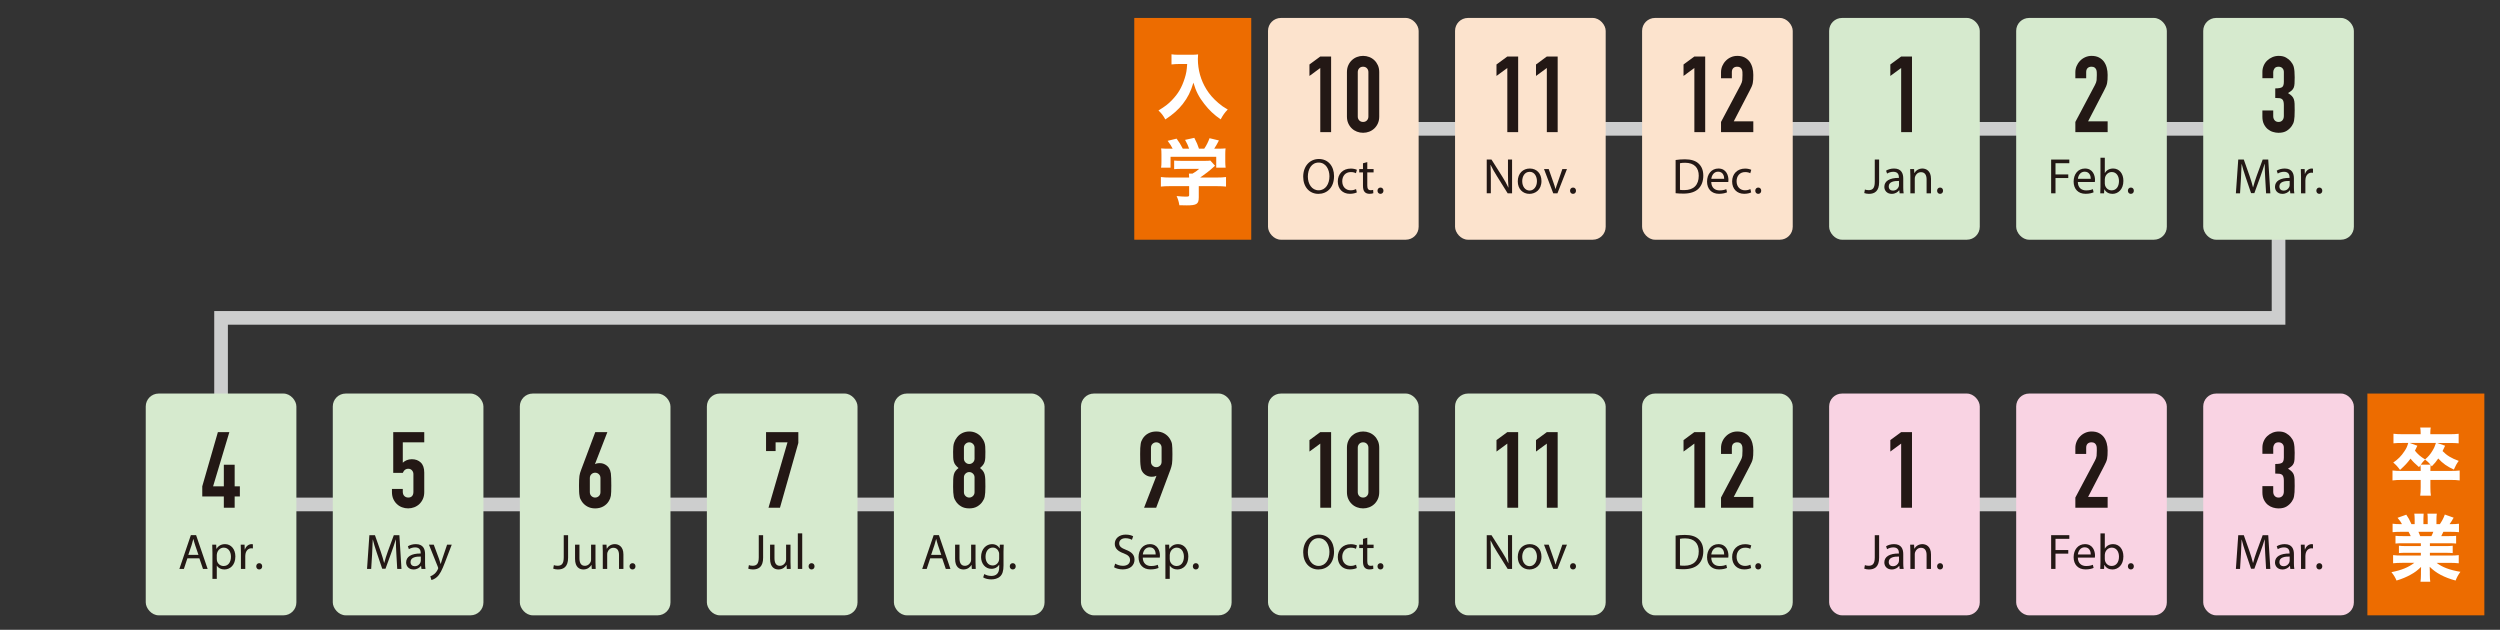 <?xml version="1.0" encoding="UTF-8"?>
<svg xmlns="http://www.w3.org/2000/svg" version="1.1" viewBox="0 0 549.254 138.364">
  <rect x="0" y="0" width="549.254" height="138.364" fill="#333333" stroke="none"/>
  <defs>
    <style>
      .cls-1 {
        fill: #d6eace;
      }

      .cls-2 {
        fill: #f9d3e3;
      }

      .cls-3 {
        fill: #fce3cd;
      }

      .cls-4 {
        fill: #231815;
      }

      .cls-5 {
        fill: #fff;
      }

      .cls-6 {
        fill: none;
        stroke: #cdcece;
        stroke-miterlimit: 10;
        stroke-width: 3px;
      }

      .cls-7 {
        fill: #ed6c00;
      }
    </style>
  </defs>
  <!-- Generator: Adobe Illustrator 28.7.2, SVG Export Plug-In . SVG Version: 1.2.0 Build 154)  -->
  <g>
    <g id="_レイヤー_1" data-name="レイヤー_1">
      <rect class="cls-7" x="249.202" y="3.943" width="25.698" height="48.724"/>
      <polyline class="cls-6" points="296.998 28.305 500.6 28.305 500.6 69.838 48.568 69.838 48.568 110.828 500.6 110.828"/>
      <rect class="cls-3" x="278.583" y="3.943" width="33.097" height="48.724" rx="2.835" ry="2.835"/>
      <rect class="cls-3" x="319.676" y="3.943" width="33.097" height="48.724" rx="2.835" ry="2.835"/>
      <rect class="cls-3" x="360.77" y="3.943" width="33.097" height="48.724" rx="2.835" ry="2.835"/>
      <rect class="cls-1" x="401.864" y="3.943" width="33.097" height="48.724" rx="2.835" ry="2.835"/>
      <rect class="cls-1" x="442.958" y="3.943" width="33.097" height="48.724" rx="2.835" ry="2.835"/>
      <rect class="cls-1" x="484.051" y="3.943" width="33.097" height="48.724" rx="2.835" ry="2.835"/>
      <rect class="cls-1" x="32.02" y="86.465" width="33.097" height="48.724" rx="2.835" ry="2.835"/>
      <rect class="cls-1" x="73.114" y="86.465" width="33.097" height="48.724" rx="2.835" ry="2.835"/>
      <rect class="cls-1" x="114.208" y="86.465" width="33.097" height="48.724" rx="2.835" ry="2.835"/>
      <rect class="cls-1" x="155.301" y="86.465" width="33.097" height="48.724" rx="2.835" ry="2.835"/>
      <rect class="cls-1" x="196.395" y="86.465" width="33.097" height="48.724" rx="2.835" ry="2.835"/>
      <rect class="cls-1" x="237.489" y="86.465" width="33.097" height="48.724" rx="2.835" ry="2.835"/>
      <rect class="cls-1" x="278.583" y="86.465" width="33.097" height="48.724" rx="2.835" ry="2.835"/>
      <rect class="cls-1" x="319.676" y="86.465" width="33.097" height="48.724" rx="2.835" ry="2.835"/>
      <rect class="cls-1" x="360.77" y="86.465" width="33.097" height="48.724" rx="2.835" ry="2.835"/>
      <rect class="cls-2" x="401.864" y="86.465" width="33.097" height="48.724" rx="2.835" ry="2.835"/>
      <rect class="cls-2" x="442.958" y="86.465" width="33.097" height="48.724" rx="2.835" ry="2.835"/>
      <rect class="cls-2" x="484.051" y="86.465" width="33.097" height="48.724" rx="2.835" ry="2.835"/>
      <g>
        <path class="cls-4" d="M290.067,29.032v-14.096l-2.38,1.751v-2.521l2.38-1.75h2.38v16.615h-2.38Z"/>
        <path class="cls-4" d="M295.924,15.847c0-.56.097-1.058.292-1.493s.455-.809.782-1.12c.327-.312.704-.549,1.132-.712.428-.163.875-.245,1.342-.245s.914.082,1.342.245c.428.163.805.4,1.132.712s.587.685.782,1.12c.194.436.292.934.292,1.493v9.755c0,.561-.097,1.059-.292,1.494-.195.436-.455.809-.782,1.12s-.704.548-1.132.712c-.428.163-.875.245-1.342.245s-.914-.082-1.342-.245c-.428-.164-.805-.4-1.132-.712-.327-.312-.588-.685-.782-1.12s-.292-.934-.292-1.494v-9.755ZM298.305,25.602c0,.343.109.627.327.853s.498.338.84.338.622-.112.84-.338.327-.51.327-.853v-9.755c0-.342-.109-.626-.327-.852s-.498-.338-.84-.338-.623.112-.84.338-.327.51-.327.852v9.755Z"/>
      </g>
      <g>
        <path class="cls-4" d="M331.16,29.032v-14.096l-2.38,1.751v-2.521l2.38-1.75h2.381v16.615h-2.381Z"/>
        <path class="cls-4" d="M339.842,29.032v-14.096l-2.38,1.751v-2.521l2.38-1.75h2.381v16.615h-2.381Z"/>
      </g>
      <g>
        <path class="cls-4" d="M372.254,29.032v-14.096l-2.38,1.751v-2.521l2.38-1.75h2.381v16.615h-2.381Z"/>
        <path class="cls-4" d="M378.111,29.032v-2.24l4.295-8.098c.217-.404.342-.759.373-1.062.031-.304.047-.681.047-1.132,0-.202-.004-.416-.012-.643-.008-.225-.051-.423-.129-.595-.078-.171-.194-.315-.35-.432-.156-.117-.382-.175-.677-.175-.358,0-.642.102-.852.303-.21.203-.315.498-.315.887v1.354h-2.381v-1.307c0-.497.094-.964.28-1.4.187-.435.443-.816.771-1.144.311-.326.685-.587,1.12-.781s.902-.292,1.4-.292c.622,0,1.155.113,1.599.339s.812.533,1.108.922c.28.389.486.832.618,1.33s.198,1.026.198,1.587c0,.404-.008.743-.023,1.015-.016.272-.047.533-.093.782-.047.249-.125.498-.233.747-.109.249-.257.552-.443.91l-3.501,6.744h4.294v2.38h-7.095Z"/>
      </g>
      <path class="cls-4" d="M417.688,29.032v-14.096l-2.38,1.751v-2.521l2.38-1.75h2.381v16.615h-2.381Z"/>
      <path class="cls-4" d="M455.957,29.032v-2.24l4.295-8.098c.217-.404.342-.759.373-1.062.031-.304.047-.681.047-1.132,0-.202-.004-.416-.012-.643-.008-.225-.051-.423-.129-.595-.078-.171-.194-.315-.35-.432-.156-.117-.382-.175-.677-.175-.358,0-.642.102-.852.303-.21.203-.315.498-.315.887v1.354h-2.381v-1.307c0-.497.094-.964.28-1.4.187-.435.443-.816.771-1.144.311-.326.685-.587,1.12-.781s.902-.292,1.4-.292c.622,0,1.155.113,1.599.339s.812.533,1.108.922c.28.389.486.832.618,1.33s.198,1.026.198,1.587c0,.404-.008.743-.023,1.015-.016.272-.047.533-.093.782-.047.249-.125.498-.233.747-.109.249-.257.552-.443.91l-3.501,6.744h4.294v2.38h-7.095Z"/>
      <path class="cls-4" d="M499.876,19.418c.716,0,1.21-.086,1.481-.257.272-.171.409-.568.409-1.19v-2.146c0-.343-.105-.622-.315-.841-.21-.218-.494-.326-.852-.326-.42,0-.72.132-.898.396-.18.265-.269.521-.269.771v1.354h-2.381v-1.377c0-.482.094-.941.28-1.377s.443-.809.771-1.12c.326-.312.708-.561,1.144-.747s.902-.28,1.4-.28c.653,0,1.193.129,1.621.386.428.256.751.517.969.781.155.187.292.373.408.561.117.187.214.412.292.677.14.513.21,1.275.21,2.287,0,.575-.012,1.042-.035,1.399-.023.358-.081.653-.175.887-.109.249-.261.46-.455.631s-.463.357-.805.56c.373.233.657.451.852.653.194.203.338.436.432.7.094.28.147.611.163.992s.023.867.023,1.458c0,.545-.012.996-.035,1.354-.023.358-.058.654-.104.887-.047.25-.109.46-.187.631-.078.171-.18.35-.304.536-.296.437-.673.798-1.132,1.086s-1.062.432-1.809.432c-.373,0-.771-.062-1.19-.188-.42-.124-.802-.326-1.144-.606s-.626-.646-.852-1.097-.339-1.004-.339-1.657v-1.354h2.381v1.237c0,.373.105.681.315.922s.493.361.852.361.642-.12.852-.361.315-.564.315-.969v-2.38c0-.654-.125-1.082-.374-1.284-.14-.124-.33-.202-.571-.233s-.557-.047-.945-.047v-2.1Z"/>
      <g>
        <path class="cls-4" d="M293.091,38.686c0,2.553-1.551,3.905-3.443,3.905-1.958,0-3.333-1.518-3.333-3.763,0-2.354,1.463-3.895,3.443-3.895,2.024,0,3.333,1.552,3.333,3.752ZM287.338,38.807c0,1.584.858,3.003,2.365,3.003,1.518,0,2.376-1.396,2.376-3.08,0-1.475-.77-3.015-2.365-3.015-1.584,0-2.376,1.463-2.376,3.092Z"/>
        <path class="cls-4" d="M298.096,42.272c-.253.133-.814.309-1.529.309-1.606,0-2.651-1.089-2.651-2.718,0-1.639,1.122-2.827,2.86-2.827.572,0,1.078.143,1.342.275l-.22.748c-.231-.132-.594-.253-1.123-.253-1.221,0-1.881.901-1.881,2.013,0,1.232.792,1.991,1.849,1.991.55,0,.913-.143,1.188-.264l.165.726Z"/>
        <path class="cls-4" d="M300.395,35.616v1.529h1.386v.736h-1.386v2.872c0,.66.187,1.034.726,1.034.253,0,.44-.033.561-.066l.044.727c-.187.077-.484.132-.858.132-.451,0-.814-.144-1.045-.407-.275-.286-.374-.759-.374-1.386v-2.905h-.825v-.736h.825v-1.276l.946-.253Z"/>
        <path class="cls-4" d="M302.639,41.898c0-.406.275-.692.66-.692s.649.286.649.692c0,.396-.253.693-.66.693-.385,0-.649-.297-.649-.693Z"/>
      </g>
      <g>
        <path class="cls-4" d="M326.638,42.47v-7.415h1.045l2.376,3.752c.55.869.979,1.65,1.331,2.409l.022-.011c-.088-.99-.11-1.893-.11-3.048v-3.103h.902v7.415h-.969l-2.354-3.763c-.517-.825-1.012-1.672-1.386-2.475l-.033.011c.055.935.077,1.826.077,3.059v3.168h-.902Z"/>
        <path class="cls-4" d="M338.662,39.764c0,1.969-1.364,2.827-2.652,2.827-1.44,0-2.552-1.056-2.552-2.739,0-1.782,1.166-2.827,2.641-2.827,1.529,0,2.563,1.111,2.563,2.739ZM334.436,39.818c0,1.166.672,2.047,1.618,2.047.924,0,1.617-.869,1.617-2.068,0-.902-.451-2.047-1.596-2.047s-1.64,1.057-1.64,2.068Z"/>
        <path class="cls-4" d="M340.256,37.146l1.046,2.992c.176.484.318.924.429,1.364h.033c.121-.44.274-.88.451-1.364l1.034-2.992h1.012l-2.09,5.324h-.925l-2.024-5.324h1.034Z"/>
        <path class="cls-4" d="M344.942,41.898c0-.406.274-.692.66-.692s.648.286.648.692c0,.396-.253.693-.66.693-.385,0-.648-.297-.648-.693Z"/>
      </g>
      <g>
        <path class="cls-4" d="M368.134,35.154c.583-.089,1.276-.154,2.035-.154,1.376,0,2.354.319,3.004.924.66.605,1.045,1.464,1.045,2.662,0,1.211-.374,2.201-1.067,2.883-.692.693-1.837,1.067-3.278,1.067-.682,0-1.254-.033-1.738-.088v-7.294ZM369.091,41.711c.242.044.595.055.969.055,2.046,0,3.157-1.144,3.157-3.146.011-1.749-.979-2.86-3.004-2.86-.495,0-.869.044-1.122.1v5.853Z"/>
        <path class="cls-4" d="M375.966,39.983c.022,1.31.858,1.849,1.827,1.849.692,0,1.11-.121,1.474-.275l.165.693c-.341.154-.924.33-1.771.33-1.639,0-2.618-1.078-2.618-2.685s.946-2.871,2.497-2.871c1.738,0,2.201,1.529,2.201,2.508,0,.198-.022.353-.033.451h-3.741ZM378.805,39.29c.011-.615-.253-1.572-1.342-1.572-.979,0-1.408.901-1.485,1.572h2.827Z"/>
        <path class="cls-4" d="M384.733,42.272c-.253.133-.814.309-1.529.309-1.606,0-2.651-1.089-2.651-2.718,0-1.639,1.122-2.827,2.86-2.827.572,0,1.078.143,1.343.275l-.221.748c-.23-.132-.594-.253-1.122-.253-1.221,0-1.881.901-1.881,2.013,0,1.232.792,1.991,1.848,1.991.551,0,.913-.143,1.188-.264l.165.726Z"/>
        <path class="cls-4" d="M385.635,41.898c0-.406.274-.692.66-.692s.648.286.648.692c0,.396-.253.693-.66.693-.385,0-.648-.297-.648-.693Z"/>
      </g>
      <g>
        <path class="cls-4" d="M411.889,35.055h.957v4.962c0,1.97-.968,2.574-2.244,2.574-.353,0-.781-.077-1.023-.176l.144-.781c.197.077.483.144.803.144.858,0,1.364-.386,1.364-1.838v-4.885Z"/>
        <path class="cls-4" d="M417.357,42.47l-.077-.671h-.033c-.297.418-.869.792-1.628.792-1.078,0-1.629-.759-1.629-1.529,0-1.287,1.145-1.991,3.202-1.98v-.109c0-.44-.121-1.232-1.211-1.232-.495,0-1.012.154-1.386.396l-.22-.639c.439-.286,1.078-.473,1.749-.473,1.628,0,2.024,1.111,2.024,2.178v1.991c0,.463.021.913.088,1.276h-.88ZM417.214,39.753c-1.056-.022-2.255.165-2.255,1.199,0,.627.418.924.913.924.692,0,1.133-.44,1.287-.892.033-.099.055-.209.055-.308v-.924Z"/>
        <path class="cls-4" d="M419.71,38.586c0-.55-.011-1.001-.044-1.44h.858l.055.88h.022c.264-.506.88-1.001,1.76-1.001.737,0,1.882.439,1.882,2.266v3.18h-.969v-3.069c0-.858-.318-1.573-1.231-1.573-.639,0-1.134.451-1.299.99-.044.121-.065.286-.065.451v3.201h-.969v-3.884Z"/>
        <path class="cls-4" d="M425.584,41.898c0-.406.274-.692.66-.692s.648.286.648.692c0,.396-.253.693-.66.693-.385,0-.648-.297-.648-.693Z"/>
      </g>
      <g>
        <path class="cls-4" d="M450.639,35.055h3.994v.804h-3.037v2.464h2.806v.792h-2.806v3.355h-.957v-7.415Z"/>
        <path class="cls-4" d="M456.502,39.983c.022,1.31.858,1.849,1.827,1.849.692,0,1.11-.121,1.474-.275l.165.693c-.341.154-.924.33-1.771.33-1.639,0-2.618-1.078-2.618-2.685s.946-2.871,2.497-2.871c1.738,0,2.201,1.529,2.201,2.508,0,.198-.022.353-.033.451h-3.741ZM459.341,39.29c.011-.615-.253-1.572-1.342-1.572-.979,0-1.408.901-1.485,1.572h2.827Z"/>
        <path class="cls-4" d="M461.43,42.47c.022-.363.044-.902.044-1.375v-6.436h.957v3.344h.022c.341-.594.957-.979,1.815-.979,1.32,0,2.255,1.1,2.244,2.717,0,1.903-1.199,2.85-2.388,2.85-.77,0-1.386-.297-1.782-1.001h-.032l-.044.88h-.837ZM462.431,40.336c0,.121.022.242.045.352.187.671.748,1.134,1.452,1.134,1.012,0,1.617-.825,1.617-2.047,0-1.067-.551-1.98-1.585-1.98-.66,0-1.275.451-1.474,1.188-.022.11-.056.242-.056.396v.957Z"/>
        <path class="cls-4" d="M467.502,41.898c0-.406.274-.692.66-.692s.648.286.648.692c0,.396-.253.693-.66.693-.385,0-.648-.297-.648-.693Z"/>
      </g>
      <g>
        <path class="cls-4" d="M497.675,39.214c-.055-1.034-.121-2.277-.11-3.202h-.032c-.253.869-.562,1.794-.936,2.816l-1.31,3.598h-.726l-1.199-3.531c-.353-1.045-.649-2.002-.858-2.883h-.021c-.022.925-.077,2.168-.144,3.278l-.198,3.18h-.913l.518-7.415h1.221l1.266,3.587c.308.913.561,1.728.748,2.497h.033c.187-.748.451-1.562.781-2.497l1.32-3.587h1.221l.462,7.415h-.935l-.188-3.256Z"/>
        <path class="cls-4" d="M503.185,42.47l-.077-.671h-.033c-.297.418-.869.792-1.628.792-1.078,0-1.629-.759-1.629-1.529,0-1.287,1.145-1.991,3.202-1.98v-.109c0-.44-.121-1.232-1.211-1.232-.495,0-1.012.154-1.386.396l-.22-.639c.439-.286,1.078-.473,1.749-.473,1.628,0,2.024,1.111,2.024,2.178v1.991c0,.463.021.913.088,1.276h-.88ZM503.042,39.753c-1.056-.022-2.255.165-2.255,1.199,0,.627.418.924.913.924.692,0,1.133-.44,1.287-.892.033-.099.055-.209.055-.308v-.924Z"/>
        <path class="cls-4" d="M505.538,38.807c0-.627-.011-1.166-.044-1.661h.848l.033,1.045h.044c.241-.715.825-1.166,1.474-1.166.11,0,.188.011.275.033v.913c-.1-.022-.198-.033-.33-.033-.683,0-1.166.517-1.298,1.243-.022.132-.044.286-.044.451v2.838h-.958v-3.663Z"/>
        <path class="cls-4" d="M508.904,41.898c0-.406.274-.692.66-.692s.648.286.648.692c0,.396-.253.693-.66.693-.385,0-.648-.297-.648-.693Z"/>
      </g>
      <path class="cls-4" d="M49.175,111.555v-2.474h-4.737v-2.24l3.431-11.902h2.521l-3.571,11.902h2.357v-4.738h2.38v4.738h1.144v2.24h-1.144v2.474h-2.38Z"/>
      <path class="cls-4" d="M93.209,94.939v2.24h-4.714v4.48c.218-.217.498-.4.84-.548.342-.147.723-.222,1.143-.222.809,0,1.466.245,1.972.735.505.489.758,1.225.758,2.205v4.294c0,.56-.097,1.058-.292,1.493-.195.437-.455.81-.782,1.12-.327.312-.704.549-1.132.712-.428.163-.875.245-1.342.245s-.914-.082-1.342-.245c-.428-.163-.805-.4-1.132-.712-.327-.311-.588-.684-.782-1.12-.194-.436-.292-.934-.292-1.493v-.7h2.38v.606c0,.405.113.72.338.945s.517.339.875.339.634-.109.829-.327c.194-.218.292-.521.292-.91v-3.897c0-.326-.105-.606-.315-.84s-.479-.35-.805-.35c-.202,0-.373.034-.513.104s-.257.151-.35.245-.164.194-.21.304c-.078.14-.125.226-.14.257h-2.1v-8.962h6.814Z"/>
      <path class="cls-4" d="M133.439,94.939l-2.707,6.978.046.047c.078-.062.199-.112.362-.151.164-.039.377-.059.642-.059.42,0,.809.102,1.167.304s.638.459.84.77c.108.172.194.343.257.514.062.172.117.396.163.677.031.28.054.634.07,1.062.015.429.023.969.023,1.622,0,.545-.008.992-.023,1.342-.016.351-.039.642-.07.875-.046.249-.105.459-.175.631-.07.171-.16.35-.269.536-.312.514-.728.91-1.249,1.19-.521.28-1.108.42-1.762.42s-1.237-.144-1.75-.432c-.513-.288-.926-.681-1.237-1.179-.125-.187-.222-.365-.292-.536-.07-.172-.121-.382-.152-.631-.047-.233-.078-.524-.093-.875-.016-.35-.023-.797-.023-1.342,0-.514.008-.937.023-1.271.015-.335.039-.626.07-.875.031-.233.078-.447.14-.643.062-.194.132-.399.21-.618l3.127-8.354h2.661ZM131.922,105.043c0-.357-.117-.645-.35-.863-.233-.218-.505-.326-.816-.326s-.583.108-.817.326c-.233.219-.35.506-.35.863v3.081c0,.358.117.646.35.863s.505.327.817.327.583-.109.816-.327c.233-.218.35-.505.35-.863v-3.081Z"/>
      <path class="cls-4" d="M168.839,111.555l4.177-14.376h-2.614v1.914h-2.1v-4.154h7.094v2.381l-4.037,14.235h-2.521Z"/>
      <path class="cls-4" d="M209.396,99.279c0-.451.015-.836.047-1.155.031-.318.085-.595.163-.828.078-.233.167-.443.269-.631.101-.187.229-.381.385-.583.311-.404.7-.72,1.167-.945s.972-.338,1.517-.338,1.05.112,1.517.338.855.541,1.167.945c.155.202.288.396.396.583.109.188.202.397.28.631.078.233.128.51.152.828.023.319.035.704.035,1.155,0,.498-.008.918-.023,1.26-.016.343-.062.646-.14.91-.078.265-.198.502-.362.712s-.385.432-.665.665c.28.219.501.436.665.653.164.219.284.476.362.771.078.296.124.657.14,1.085.015.429.023.953.023,1.575,0,.514-.012.938-.035,1.272-.023.334-.059.626-.105.875-.047.249-.113.459-.199.63s-.19.35-.315.537c-.265.404-.638.75-1.12,1.038-.482.288-1.073.432-1.773.432s-1.292-.144-1.774-.432-.855-.634-1.12-1.038c-.125-.188-.229-.366-.315-.537s-.152-.381-.198-.63c-.047-.249-.082-.541-.105-.875-.023-.335-.035-.759-.035-1.272,0-.622.008-1.146.023-1.575.015-.428.062-.789.14-1.085.078-.295.198-.552.361-.771.164-.218.385-.435.665-.653-.28-.233-.501-.455-.665-.665-.163-.21-.284-.447-.361-.712-.078-.264-.125-.567-.14-.91-.016-.342-.023-.762-.023-1.26ZM214.11,98.346c0-.327-.117-.603-.35-.828-.233-.226-.505-.339-.816-.339s-.583.113-.817.339-.35.501-.35.828v2.427c0,.327.117.604.35.829s.505.338.817.338.583-.112.816-.338c.233-.226.35-.502.35-.829v-2.427ZM214.11,104.88c0-.326-.117-.603-.35-.828-.233-.226-.505-.339-.816-.339s-.583.113-.817.339-.35.502-.35.828v3.268c0,.326.117.603.35.828s.505.339.817.339.583-.113.816-.339c.233-.226.35-.502.35-.828v-3.268Z"/>
      <path class="cls-4" d="M251.353,111.555l2.707-6.978-.046-.047c-.078.062-.198.113-.362.151-.163.039-.377.059-.642.059-.42,0-.809-.102-1.167-.304s-.638-.459-.84-.77c-.109-.155-.194-.323-.256-.502-.062-.179-.109-.408-.14-.688-.047-.28-.078-.634-.093-1.062-.016-.428-.023-.969-.023-1.622,0-.545.008-.992.023-1.342.015-.351.046-.649.093-.898.031-.233.082-.436.152-.607.07-.171.159-.35.268-.536.311-.514.727-.91,1.249-1.19.521-.28,1.108-.42,1.762-.42s1.237.144,1.75.432c.514.288.926.681,1.237,1.179.109.187.202.365.28.536.078.172.14.374.187.607.031.249.054.548.07.898.015.35.023.797.023,1.342,0,.513-.008.938-.023,1.271-.016.335-.039.618-.07.852-.046.249-.097.471-.151.665-.055.195-.121.401-.199.619l-3.127,8.354h-2.661ZM252.87,101.449c0,.358.117.646.35.864s.505.326.817.326.583-.108.816-.326c.233-.218.35-.506.35-.864v-3.08c0-.357-.117-.646-.35-.863-.233-.218-.505-.327-.816-.327s-.583.109-.817.327-.35.506-.35.863v3.08Z"/>
      <g>
        <path class="cls-4" d="M290.067,111.555v-14.096l-2.38,1.75v-2.521l2.38-1.75h2.38v16.616h-2.38Z"/>
        <path class="cls-4" d="M295.924,98.369c0-.561.097-1.058.292-1.493s.455-.81.782-1.121c.327-.311.704-.548,1.132-.711.428-.164.875-.245,1.342-.245s.914.081,1.342.245c.428.163.805.4,1.132.711.327.312.587.686.782,1.121.194.436.292.933.292,1.493v9.755c0,.56-.097,1.058-.292,1.493-.195.437-.455.81-.782,1.12-.327.312-.704.549-1.132.712-.428.163-.875.245-1.342.245s-.914-.082-1.342-.245c-.428-.163-.805-.4-1.132-.712-.327-.311-.588-.684-.782-1.12-.194-.436-.292-.934-.292-1.493v-9.755ZM298.305,108.124c0,.343.109.626.327.852s.498.339.84.339.622-.113.84-.339.327-.509.327-.852v-9.755c0-.342-.109-.626-.327-.852s-.498-.339-.84-.339-.623.113-.84.339-.327.51-.327.852v9.755Z"/>
      </g>
      <g>
        <path class="cls-4" d="M331.16,111.555v-14.096l-2.38,1.75v-2.521l2.38-1.75h2.381v16.616h-2.381Z"/>
        <path class="cls-4" d="M339.842,111.555v-14.096l-2.38,1.75v-2.521l2.38-1.75h2.381v16.616h-2.381Z"/>
      </g>
      <g>
        <path class="cls-4" d="M372.254,111.555v-14.096l-2.38,1.75v-2.521l2.38-1.75h2.381v16.616h-2.381Z"/>
        <path class="cls-4" d="M378.111,111.555v-2.24l4.295-8.099c.217-.404.342-.758.373-1.062s.047-.681.047-1.132c0-.202-.004-.416-.012-.642s-.051-.424-.129-.595c-.078-.172-.194-.315-.35-.433-.156-.116-.382-.175-.677-.175-.358,0-.642.102-.852.304s-.315.498-.315.887v1.354h-2.381v-1.307c0-.498.094-.965.28-1.4s.443-.816.771-1.144c.311-.327.685-.587,1.12-.782.436-.194.902-.291,1.4-.291.622,0,1.155.112,1.599.338s.812.533,1.108.922c.28.39.486.833.618,1.33.132.498.198,1.027.198,1.587,0,.405-.008.743-.023,1.016s-.047.533-.093.781c-.047.249-.125.498-.233.747-.109.249-.257.553-.443.91l-3.501,6.744h4.294v2.381h-7.095Z"/>
      </g>
      <path class="cls-4" d="M417.688,111.555v-14.096l-2.38,1.75v-2.521l2.38-1.75h2.381v16.616h-2.381Z"/>
      <path class="cls-4" d="M455.957,111.555v-2.24l4.295-8.099c.217-.404.342-.758.373-1.062s.047-.681.047-1.132c0-.202-.004-.416-.012-.642s-.051-.424-.129-.595c-.078-.172-.194-.315-.35-.433-.156-.116-.382-.175-.677-.175-.358,0-.642.102-.852.304s-.315.498-.315.887v1.354h-2.381v-1.307c0-.498.094-.965.28-1.4s.443-.816.771-1.144c.311-.327.685-.587,1.12-.782.436-.194.902-.291,1.4-.291.622,0,1.155.112,1.599.338s.812.533,1.108.922c.28.39.486.833.618,1.33.132.498.198,1.027.198,1.587,0,.405-.008.743-.023,1.016s-.047.533-.093.781c-.047.249-.125.498-.233.747-.109.249-.257.553-.443.91l-3.501,6.744h4.294v2.381h-7.095Z"/>
      <path class="cls-4" d="M499.876,101.94c.716,0,1.21-.085,1.481-.257.272-.171.409-.567.409-1.189v-2.147c0-.342-.105-.622-.315-.84s-.494-.327-.852-.327c-.42,0-.72.133-.898.396-.18.266-.269.521-.269.771v1.354h-2.381v-1.377c0-.481.094-.941.28-1.377s.443-.809.771-1.12c.326-.311.708-.56,1.144-.747.436-.187.902-.279,1.4-.279.653,0,1.193.128,1.621.385s.751.518.969.782c.155.187.292.373.408.56.117.187.214.412.292.677.14.514.21,1.276.21,2.287,0,.576-.012,1.043-.035,1.4s-.081.653-.175.887c-.109.249-.261.459-.455.63-.194.172-.463.358-.805.561.373.233.657.451.852.653s.338.436.432.7c.094.279.147.61.163.991.016.382.023.868.023,1.459,0,.545-.012.996-.035,1.354-.023.358-.058.653-.104.887-.047.249-.109.459-.187.63-.078.172-.18.351-.304.537-.296.436-.673.797-1.132,1.085s-1.062.432-1.809.432c-.373,0-.771-.062-1.19-.187s-.802-.327-1.144-.606c-.342-.28-.626-.646-.852-1.098-.226-.45-.339-1.003-.339-1.656v-1.354h2.381v1.236c0,.374.105.681.315.922s.493.362.852.362.642-.121.852-.362.315-.563.315-.968v-2.381c0-.653-.125-1.081-.374-1.283-.14-.125-.33-.202-.571-.233s-.557-.047-.945-.047v-2.101Z"/>
      <g>
        <path class="cls-4" d="M41.171,122.66l-.77,2.332h-.99l2.52-7.415h1.155l2.53,7.415h-1.023l-.792-2.332h-2.629ZM43.603,121.912l-.726-2.135c-.165-.483-.275-.924-.385-1.353h-.022c-.11.439-.231.891-.374,1.342l-.726,2.146h2.233Z"/>
        <path class="cls-4" d="M46.671,121.406c0-.683-.022-1.232-.044-1.738h.869l.044.913h.022c.396-.649,1.023-1.034,1.892-1.034,1.287,0,2.255,1.089,2.255,2.706,0,1.914-1.166,2.86-2.42,2.86-.704,0-1.32-.308-1.639-.836h-.022v2.894h-.957v-5.765ZM47.628,122.825c0,.143.022.275.044.396.176.672.759,1.134,1.452,1.134,1.023,0,1.617-.836,1.617-2.058,0-1.067-.561-1.98-1.584-1.98-.66,0-1.276.474-1.463,1.199-.033.121-.066.265-.066.396v.913Z"/>
        <path class="cls-4" d="M52.93,121.329c0-.627-.011-1.166-.044-1.661h.847l.033,1.045h.044c.242-.715.825-1.166,1.474-1.166.11,0,.188.011.275.033v.913c-.099-.022-.198-.033-.33-.033-.682,0-1.166.517-1.298,1.243-.022.132-.044.286-.044.451v2.838h-.957v-3.663Z"/>
        <path class="cls-4" d="M56.296,124.42c0-.406.275-.692.66-.692s.649.286.649.692c0,.396-.253.693-.66.693-.385,0-.649-.297-.649-.693Z"/>
      </g>
      <g>
        <path class="cls-4" d="M87.083,121.736c-.055-1.034-.121-2.277-.11-3.202h-.033c-.253.869-.561,1.794-.935,2.816l-1.309,3.598h-.726l-1.199-3.531c-.352-1.045-.649-2.002-.858-2.883h-.022c-.022.925-.077,2.168-.143,3.278l-.198,3.18h-.913l.517-7.415h1.221l1.265,3.587c.308.913.561,1.728.748,2.497h.033c.187-.748.451-1.562.781-2.497l1.32-3.587h1.221l.462,7.415h-.935l-.187-3.256Z"/>
        <path class="cls-4" d="M92.594,124.992l-.077-.671h-.033c-.297.418-.869.792-1.628.792-1.078,0-1.628-.759-1.628-1.529,0-1.287,1.144-1.991,3.201-1.98v-.109c0-.44-.121-1.232-1.21-1.232-.495,0-1.012.154-1.386.396l-.22-.639c.44-.286,1.078-.473,1.75-.473,1.628,0,2.024,1.111,2.024,2.178v1.991c0,.463.022.913.088,1.276h-.88ZM92.451,122.275c-1.056-.022-2.255.165-2.255,1.199,0,.627.418.924.913.924.693,0,1.133-.44,1.288-.892.033-.099.055-.209.055-.308v-.924Z"/>
        <path class="cls-4" d="M95.299,119.668l1.166,3.146c.121.352.253.77.341,1.089h.022c.099-.319.209-.727.341-1.111l1.056-3.124h1.023l-1.452,3.795c-.693,1.826-1.166,2.762-1.826,3.334-.473.418-.946.583-1.188.627l-.242-.814c.242-.077.561-.23.847-.473.264-.209.594-.583.814-1.078.044-.1.077-.176.077-.231,0-.055-.022-.132-.066-.253l-1.969-4.906h1.056Z"/>
      </g>
      <g>
        <path class="cls-4" d="M123.854,117.577h.957v4.962c0,1.97-.968,2.574-2.244,2.574-.352,0-.781-.077-1.023-.176l.143-.781c.198.077.484.144.803.144.858,0,1.364-.386,1.364-1.838v-4.885Z"/>
        <path class="cls-4" d="M130.828,123.54c0,.55.011,1.034.044,1.452h-.858l-.055-.869h-.022c-.253.43-.814.99-1.76.99-.836,0-1.837-.462-1.837-2.332v-3.113h.968v2.948c0,1.012.308,1.694,1.188,1.694.649,0,1.1-.451,1.276-.88.055-.144.088-.319.088-.495v-3.268h.968v3.872Z"/>
        <path class="cls-4" d="M132.433,121.108c0-.55-.011-1.001-.044-1.44h.858l.055.88h.022c.264-.506.88-1.001,1.76-1.001.737,0,1.881.439,1.881,2.266v3.18h-.968v-3.069c0-.858-.319-1.573-1.232-1.573-.638,0-1.133.451-1.298.99-.044.121-.066.286-.066.451v3.201h-.968v-3.884Z"/>
        <path class="cls-4" d="M138.307,124.42c0-.406.275-.692.66-.692s.649.286.649.692c0,.396-.253.693-.66.693-.385,0-.649-.297-.649-.693Z"/>
      </g>
      <g>
        <path class="cls-4" d="M166.702,117.577h.957v4.962c0,1.97-.968,2.574-2.244,2.574-.352,0-.781-.077-1.023-.176l.143-.781c.198.077.484.144.803.144.858,0,1.364-.386,1.364-1.838v-4.885Z"/>
        <path class="cls-4" d="M173.676,123.54c0,.55.011,1.034.044,1.452h-.858l-.055-.869h-.022c-.253.43-.814.99-1.76.99-.836,0-1.837-.462-1.837-2.332v-3.113h.968v2.948c0,1.012.308,1.694,1.188,1.694.649,0,1.1-.451,1.276-.88.055-.144.088-.319.088-.495v-3.268h.968v3.872Z"/>
        <path class="cls-4" d="M175.282,117.182h.968v7.811h-.968v-7.811Z"/>
        <path class="cls-4" d="M177.646,124.42c0-.406.275-.692.66-.692s.649.286.649.692c0,.396-.253.693-.66.693-.385,0-.649-.297-.649-.693Z"/>
      </g>
      <g>
        <path class="cls-4" d="M204.369,122.66l-.77,2.332h-.99l2.52-7.415h1.155l2.53,7.415h-1.023l-.792-2.332h-2.629ZM206.801,121.912l-.726-2.135c-.165-.483-.275-.924-.385-1.353h-.022c-.11.439-.231.891-.374,1.342l-.726,2.146h2.233Z"/>
        <path class="cls-4" d="M214.325,123.54c0,.55.011,1.034.044,1.452h-.858l-.055-.869h-.022c-.253.43-.814.99-1.76.99-.836,0-1.837-.462-1.837-2.332v-3.113h.968v2.948c0,1.012.308,1.694,1.188,1.694.649,0,1.1-.451,1.276-.88.055-.144.088-.319.088-.495v-3.268h.968v3.872Z"/>
        <path class="cls-4" d="M220.517,119.668c-.022.385-.044.813-.044,1.463v3.092c0,1.221-.242,1.969-.759,2.431-.517.484-1.266.639-1.937.639-.638,0-1.342-.154-1.771-.44l.242-.737c.352.221.902.418,1.562.418.99,0,1.716-.517,1.716-1.858v-.595h-.022c-.297.495-.869.892-1.694.892-1.32,0-2.267-1.122-2.267-2.597,0-1.805,1.177-2.827,2.398-2.827.924,0,1.43.483,1.661.924h.022l.044-.803h.847ZM219.516,121.769c0-.165-.011-.308-.055-.439-.176-.562-.649-1.023-1.353-1.023-.924,0-1.584.781-1.584,2.014,0,1.045.528,1.914,1.573,1.914.594,0,1.133-.374,1.342-.99.055-.165.077-.352.077-.517v-.958Z"/>
        <path class="cls-4" d="M221.848,124.42c0-.406.275-.692.66-.692s.649.286.649.692c0,.396-.253.693-.66.693-.385,0-.649-.297-.649-.693Z"/>
      </g>
      <g>
        <path class="cls-4" d="M245.006,123.826c.429.264,1.056.484,1.716.484.979,0,1.551-.518,1.551-1.266,0-.692-.396-1.089-1.397-1.474-1.21-.43-1.958-1.057-1.958-2.102,0-1.155.957-2.014,2.398-2.014.759,0,1.309.177,1.639.363l-.264.781c-.242-.132-.737-.353-1.408-.353-1.012,0-1.397.605-1.397,1.111,0,.693.451,1.034,1.475,1.431,1.254.483,1.892,1.089,1.892,2.178,0,1.145-.847,2.135-2.596,2.135-.715,0-1.497-.209-1.893-.474l.242-.803Z"/>
        <path class="cls-4" d="M251.067,122.506c.022,1.31.858,1.849,1.826,1.849.693,0,1.111-.121,1.474-.275l.165.693c-.341.154-.924.33-1.771.33-1.64,0-2.619-1.078-2.619-2.685s.946-2.871,2.498-2.871c1.738,0,2.2,1.529,2.2,2.508,0,.198-.022.353-.033.451h-3.74ZM253.906,121.813c.011-.615-.253-1.572-1.342-1.572-.979,0-1.408.901-1.485,1.572h2.828Z"/>
        <path class="cls-4" d="M256.039,121.406c0-.683-.022-1.232-.044-1.738h.869l.044.913h.022c.396-.649,1.023-1.034,1.892-1.034,1.287,0,2.255,1.089,2.255,2.706,0,1.914-1.166,2.86-2.42,2.86-.704,0-1.32-.308-1.639-.836h-.022v2.894h-.957v-5.765ZM256.996,122.825c0,.143.022.275.044.396.176.672.759,1.134,1.452,1.134,1.023,0,1.617-.836,1.617-2.058,0-1.067-.561-1.98-1.584-1.98-.66,0-1.276.474-1.463,1.199-.033.121-.066.265-.066.396v.913Z"/>
        <path class="cls-4" d="M262.067,124.42c0-.406.275-.692.66-.692s.649.286.649.692c0,.396-.253.693-.66.693-.385,0-.649-.297-.649-.693Z"/>
      </g>
      <g>
        <path class="cls-4" d="M293.091,121.208c0,2.553-1.551,3.905-3.443,3.905-1.958,0-3.333-1.518-3.333-3.763,0-2.354,1.463-3.895,3.443-3.895,2.024,0,3.333,1.552,3.333,3.752ZM287.338,121.329c0,1.584.858,3.003,2.365,3.003,1.518,0,2.376-1.396,2.376-3.08,0-1.475-.77-3.015-2.365-3.015-1.584,0-2.376,1.463-2.376,3.092Z"/>
        <path class="cls-4" d="M298.096,124.794c-.253.133-.814.309-1.529.309-1.606,0-2.651-1.089-2.651-2.718,0-1.639,1.122-2.827,2.86-2.827.572,0,1.078.143,1.342.275l-.22.748c-.231-.132-.594-.253-1.123-.253-1.221,0-1.881.901-1.881,2.013,0,1.232.792,1.991,1.849,1.991.55,0,.913-.143,1.188-.264l.165.726Z"/>
        <path class="cls-4" d="M300.395,118.139v1.529h1.386v.736h-1.386v2.872c0,.66.187,1.034.726,1.034.253,0,.44-.033.561-.066l.044.727c-.187.077-.484.132-.858.132-.451,0-.814-.144-1.045-.407-.275-.286-.374-.759-.374-1.386v-2.905h-.825v-.736h.825v-1.276l.946-.253Z"/>
        <path class="cls-4" d="M302.639,124.42c0-.406.275-.692.66-.692s.649.286.649.692c0,.396-.253.693-.66.693-.385,0-.649-.297-.649-.693Z"/>
      </g>
      <g>
        <path class="cls-4" d="M326.638,124.992v-7.415h1.045l2.376,3.752c.55.869.979,1.65,1.331,2.409l.022-.011c-.088-.99-.11-1.893-.11-3.048v-3.103h.902v7.415h-.969l-2.354-3.763c-.517-.825-1.012-1.672-1.386-2.475l-.033.011c.055.935.077,1.826.077,3.059v3.168h-.902Z"/>
        <path class="cls-4" d="M338.662,122.286c0,1.969-1.364,2.827-2.652,2.827-1.44,0-2.552-1.056-2.552-2.739,0-1.782,1.166-2.827,2.641-2.827,1.529,0,2.563,1.111,2.563,2.739ZM334.436,122.341c0,1.166.672,2.047,1.618,2.047.924,0,1.617-.869,1.617-2.068,0-.902-.451-2.047-1.596-2.047s-1.64,1.057-1.64,2.068Z"/>
        <path class="cls-4" d="M340.256,119.668l1.046,2.992c.176.484.318.924.429,1.364h.033c.121-.44.274-.88.451-1.364l1.034-2.992h1.012l-2.09,5.324h-.925l-2.024-5.324h1.034Z"/>
        <path class="cls-4" d="M344.942,124.42c0-.406.274-.692.66-.692s.648.286.648.692c0,.396-.253.693-.66.693-.385,0-.648-.297-.648-.693Z"/>
      </g>
      <g>
        <path class="cls-4" d="M368.134,117.677c.583-.089,1.276-.154,2.035-.154,1.376,0,2.354.319,3.004.924.66.605,1.045,1.464,1.045,2.662,0,1.211-.374,2.201-1.067,2.883-.692.693-1.837,1.067-3.278,1.067-.682,0-1.254-.033-1.738-.088v-7.294ZM369.091,124.233c.242.044.595.055.969.055,2.046,0,3.157-1.144,3.157-3.146.011-1.749-.979-2.86-3.004-2.86-.495,0-.869.044-1.122.1v5.853Z"/>
        <path class="cls-4" d="M375.966,122.506c.022,1.31.858,1.849,1.827,1.849.692,0,1.11-.121,1.474-.275l.165.693c-.341.154-.924.33-1.771.33-1.639,0-2.618-1.078-2.618-2.685s.946-2.871,2.497-2.871c1.738,0,2.201,1.529,2.201,2.508,0,.198-.022.353-.033.451h-3.741ZM378.805,121.813c.011-.615-.253-1.572-1.342-1.572-.979,0-1.408.901-1.485,1.572h2.827Z"/>
        <path class="cls-4" d="M384.733,124.794c-.253.133-.814.309-1.529.309-1.606,0-2.651-1.089-2.651-2.718,0-1.639,1.122-2.827,2.86-2.827.572,0,1.078.143,1.343.275l-.221.748c-.23-.132-.594-.253-1.122-.253-1.221,0-1.881.901-1.881,2.013,0,1.232.792,1.991,1.848,1.991.551,0,.913-.143,1.188-.264l.165.726Z"/>
        <path class="cls-4" d="M385.635,124.42c0-.406.274-.692.66-.692s.648.286.648.692c0,.396-.253.693-.66.693-.385,0-.648-.297-.648-.693Z"/>
      </g>
      <g>
        <path class="cls-4" d="M411.889,117.577h.957v4.962c0,1.97-.968,2.574-2.244,2.574-.353,0-.781-.077-1.023-.176l.144-.781c.197.077.483.144.803.144.858,0,1.364-.386,1.364-1.838v-4.885Z"/>
        <path class="cls-4" d="M417.357,124.992l-.077-.671h-.033c-.297.418-.869.792-1.628.792-1.078,0-1.629-.759-1.629-1.529,0-1.287,1.145-1.991,3.202-1.98v-.109c0-.44-.121-1.232-1.211-1.232-.495,0-1.012.154-1.386.396l-.22-.639c.439-.286,1.078-.473,1.749-.473,1.628,0,2.024,1.111,2.024,2.178v1.991c0,.463.021.913.088,1.276h-.88ZM417.214,122.275c-1.056-.022-2.255.165-2.255,1.199,0,.627.418.924.913.924.692,0,1.133-.44,1.287-.892.033-.099.055-.209.055-.308v-.924Z"/>
        <path class="cls-4" d="M419.71,121.108c0-.55-.011-1.001-.044-1.44h.858l.055.88h.022c.264-.506.88-1.001,1.76-1.001.737,0,1.882.439,1.882,2.266v3.18h-.969v-3.069c0-.858-.318-1.573-1.231-1.573-.639,0-1.134.451-1.299.99-.044.121-.065.286-.065.451v3.201h-.969v-3.884Z"/>
        <path class="cls-4" d="M425.584,124.42c0-.406.274-.692.66-.692s.648.286.648.692c0,.396-.253.693-.66.693-.385,0-.648-.297-.648-.693Z"/>
      </g>
      <g>
        <path class="cls-4" d="M450.639,117.577h3.994v.804h-3.037v2.464h2.806v.792h-2.806v3.355h-.957v-7.415Z"/>
        <path class="cls-4" d="M456.502,122.506c.022,1.31.858,1.849,1.827,1.849.692,0,1.11-.121,1.474-.275l.165.693c-.341.154-.924.33-1.771.33-1.639,0-2.618-1.078-2.618-2.685s.946-2.871,2.497-2.871c1.738,0,2.201,1.529,2.201,2.508,0,.198-.022.353-.033.451h-3.741ZM459.341,121.813c.011-.615-.253-1.572-1.342-1.572-.979,0-1.408.901-1.485,1.572h2.827Z"/>
        <path class="cls-4" d="M461.43,124.992c.022-.363.044-.902.044-1.375v-6.436h.957v3.344h.022c.341-.594.957-.979,1.815-.979,1.32,0,2.255,1.1,2.244,2.717,0,1.903-1.199,2.85-2.388,2.85-.77,0-1.386-.297-1.782-1.001h-.032l-.044.88h-.837ZM462.431,122.858c0,.121.022.242.045.352.187.671.748,1.134,1.452,1.134,1.012,0,1.617-.825,1.617-2.047,0-1.067-.551-1.98-1.585-1.98-.66,0-1.275.451-1.474,1.188-.022.11-.056.242-.056.396v.957Z"/>
        <path class="cls-4" d="M467.502,124.42c0-.406.274-.692.66-.692s.648.286.648.692c0,.396-.253.693-.66.693-.385,0-.648-.297-.648-.693Z"/>
      </g>
      <g>
        <path class="cls-4" d="M497.675,121.736c-.055-1.034-.121-2.277-.11-3.202h-.032c-.253.869-.562,1.794-.936,2.816l-1.31,3.598h-.726l-1.199-3.531c-.353-1.045-.649-2.002-.858-2.883h-.021c-.022.925-.077,2.168-.144,3.278l-.198,3.18h-.913l.518-7.415h1.221l1.266,3.587c.308.913.561,1.728.748,2.497h.033c.187-.748.451-1.562.781-2.497l1.32-3.587h1.221l.462,7.415h-.935l-.188-3.256Z"/>
        <path class="cls-4" d="M503.185,124.992l-.077-.671h-.033c-.297.418-.869.792-1.628.792-1.078,0-1.629-.759-1.629-1.529,0-1.287,1.145-1.991,3.202-1.98v-.109c0-.44-.121-1.232-1.211-1.232-.495,0-1.012.154-1.386.396l-.22-.639c.439-.286,1.078-.473,1.749-.473,1.628,0,2.024,1.111,2.024,2.178v1.991c0,.463.021.913.088,1.276h-.88ZM503.042,122.275c-1.056-.022-2.255.165-2.255,1.199,0,.627.418.924.913.924.692,0,1.133-.44,1.287-.892.033-.099.055-.209.055-.308v-.924Z"/>
        <path class="cls-4" d="M505.538,121.329c0-.627-.011-1.166-.044-1.661h.848l.033,1.045h.044c.241-.715.825-1.166,1.474-1.166.11,0,.188.011.275.033v.913c-.1-.022-.198-.033-.33-.033-.683,0-1.166.517-1.298,1.243-.022.132-.044.286-.044.451v2.838h-.958v-3.663Z"/>
        <path class="cls-4" d="M508.904,124.42c0-.406.274-.692.66-.692s.648.286.648.692c0,.396-.253.693-.66.693-.385,0-.648-.297-.648-.693Z"/>
      </g>
      <g>
        <path class="cls-5" d="M259.062,14.061c-.497,0-1.057.032-1.681.096v-2.225c.512.08.848.097,1.648.097h2.753c.625,0,1.024-.017,1.441-.08-.032.416-.048.672-.048,1.008,0,2.385.641,4.674,1.873,6.659.688,1.104,1.473,2.017,2.609,2.993.736.624,1.137.912,2.081,1.456-.688.704-1.024,1.185-1.553,2.161-1.489-1.04-2.497-1.984-3.585-3.377-1.201-1.521-1.873-2.85-2.401-4.69-.608,2.001-1.249,3.281-2.321,4.658-.976,1.265-2.161,2.32-3.857,3.425-.416-.8-.848-1.36-1.504-1.969,1.504-.928,2.129-1.408,2.929-2.24,1.393-1.44,2.177-2.77,2.817-4.771.352-1.088.48-1.809.56-3.201h-1.76Z"/>
        <path class="cls-5" d="M263.367,43.425c0,1.393-.48,1.696-2.609,1.696-.416,0-.928-.016-1.648-.031-.16-.896-.288-1.297-.608-2.018.849.08,1.489.129,1.969.129.672,0,.785-.049.785-.337v-1.969h-4.146c-.848,0-1.553.032-2.065.097v-2.098c.592.08,1.265.112,2.049.112h4.162c0-.352-.016-.624-.048-.864h.784c.528-.288.945-.576,1.473-1.04h-3.857c-.72,0-1.121.016-1.648.063v-1.889c.48.048.944.064,1.665.064h5.058c.624,0,.928-.017,1.232-.064l1.024,1.137c-.176.144-.24.208-.416.368-.8.736-1.681,1.425-2.849,2.225h3.569c.832,0,1.601-.032,2.113-.112v2.098c-.512-.064-1.249-.097-2.129-.097h-3.857v2.529ZM257.637,32.668c-.336-.64-.544-.992-1.104-1.729l1.969-.479c.512.688.896,1.296,1.361,2.208h1.393c-.208-.624-.497-1.248-.896-1.937l2.033-.448c.56,1.104.72,1.473,1.024,2.385h1.152c.512-.752.88-1.504,1.168-2.305l2.065.496c-.256.528-.752,1.377-1.041,1.809h.512c1.041,0,1.457-.016,1.985-.063-.048.4-.064.721-.064,1.328v1.633c0,.48.032.864.08,1.265h-2.065v-2.385h-10.036v2.385h-2.081c.064-.353.08-.736.08-1.28v-1.617c0-.56-.016-.928-.064-1.328.608.048.896.063,1.937.063h.592Z"/>
      </g>
      <rect class="cls-7" x="520.118" y="86.465" width="25.698" height="48.724"/>
      <g>
        <path class="cls-5" d="M531.833,103.354c0-.433-.016-.881-.063-1.169-.097.145-.16.225-.305.448-.896-.768-1.36-1.232-1.872-1.872-.673.912-1.169,1.456-2.306,2.48-.56-.769-.88-1.104-1.488-1.616,1.04-.705,1.776-1.44,2.465-2.497.433-.641.576-.977.833-1.809h-1.281c-.912,0-1.393.016-1.969.08v-2.098c.608.064,1.201.097,2.017.097h3.954v-.4c0-.384-.032-.736-.096-1.072h2.32c-.063.336-.096.688-.096,1.057v.416h4.273c.801,0,1.36-.032,1.953-.097v2.098c-.513-.049-1.057-.08-1.889-.08h-2.833l1.744.607c-.256.561-.32.688-.56,1.169.912.96,1.937,1.585,3.553,2.161-.384.496-.752,1.152-1.072,1.904-1.44-.64-2.48-1.376-3.426-2.433-.416.624-.768,1.057-1.424,1.729-.112-.16-.145-.208-.24-.32-.048.368-.064.641-.064,1.217v.112h4.274c1.024,0,1.601-.032,2.16-.097v2.177c-.624-.08-1.168-.111-2.16-.111h-4.274v1.601c0,.896.032,1.328.112,1.856h-2.353c.08-.561.111-.992.111-1.841v-1.616h-4.065c-.896,0-1.536.031-2.129.111v-2.177c.561.064,1.137.097,2.129.097h4.065v-.112ZM531.097,97.927q-.208.417-.528,1.089c.608.769,1.201,1.297,2.226,1.921.72-.624,1.104-1.072,1.568-1.825.4-.64.592-1.072.816-1.792h-5.763l1.681.607ZM533.994,102.089c-.416-.48-.704-.752-1.2-1.12-.385.368-.593.624-.961,1.12h2.161Z"/>
        <path class="cls-5" d="M527.88,119.353c-.704,0-1.057.016-1.585.063v-1.696c.464.048.832.063,1.585.063h1.761c-.24-.512-.305-.656-.48-.944h-1.585c-.768,0-1.424.032-1.92.08v-1.856c.512.063,1.024.096,1.824.096h.24c-.272-.512-.448-.769-.977-1.393l1.921-.688c.512.753.641.993,1.137,2.081h.704v-1.088c0-.496-.032-.881-.08-1.217h2.049c-.032.288-.048.624-.048,1.12v1.185h.944v-1.185c0-.479-.017-.816-.064-1.12h2.065c-.049.288-.08.721-.08,1.217v1.088h.752c.544-.832.801-1.312,1.089-2.112l1.937.688c-.336.593-.576.993-.896,1.425h.224c.849,0,1.329-.032,1.841-.096v1.856c-.496-.048-1.168-.08-1.952-.08h-1.473c-.288.608-.305.641-.465.944h1.665c.752,0,1.137-.016,1.601-.063v1.696c-.544-.048-.88-.063-1.601-.063h-4.161v.624h3.409c.672,0,1.152-.017,1.601-.08v1.616c-.465-.048-.912-.063-1.601-.063h-3.409v.608h4.354c.928,0,1.505-.032,1.984-.097v1.793c-.624-.064-1.216-.096-1.969-.096h-2.897c1.233.96,2.897,1.584,5.234,1.969-.528.736-.736,1.12-1.057,1.921-2.528-.688-4.306-1.633-5.698-3.025.032.544.032.624.032,1.024v.656c0,.672.032,1.168.096,1.601h-2.145c.064-.48.096-.977.096-1.601v-.641c0-.384,0-.432.032-1.009-.88.833-1.345,1.185-2.272,1.697-.944.528-1.889.929-3.121,1.297-.288-.688-.608-1.217-1.121-1.841,2.226-.433,3.729-1.057,5.026-2.049h-2.657c-.784,0-1.376.031-2.001.096v-1.793c.513.064,1.089.097,1.985.097h4.113v-.608h-3.217c-.688,0-1.137.016-1.601.063v-1.616c.416.063.896.08,1.601.08h3.217v-.624h-3.985ZM534.186,117.783c.208-.432.271-.56.416-.944h-3.266c.16.368.24.544.385.944h2.465Z"/>
      </g>
    </g>
  </g>
</svg>